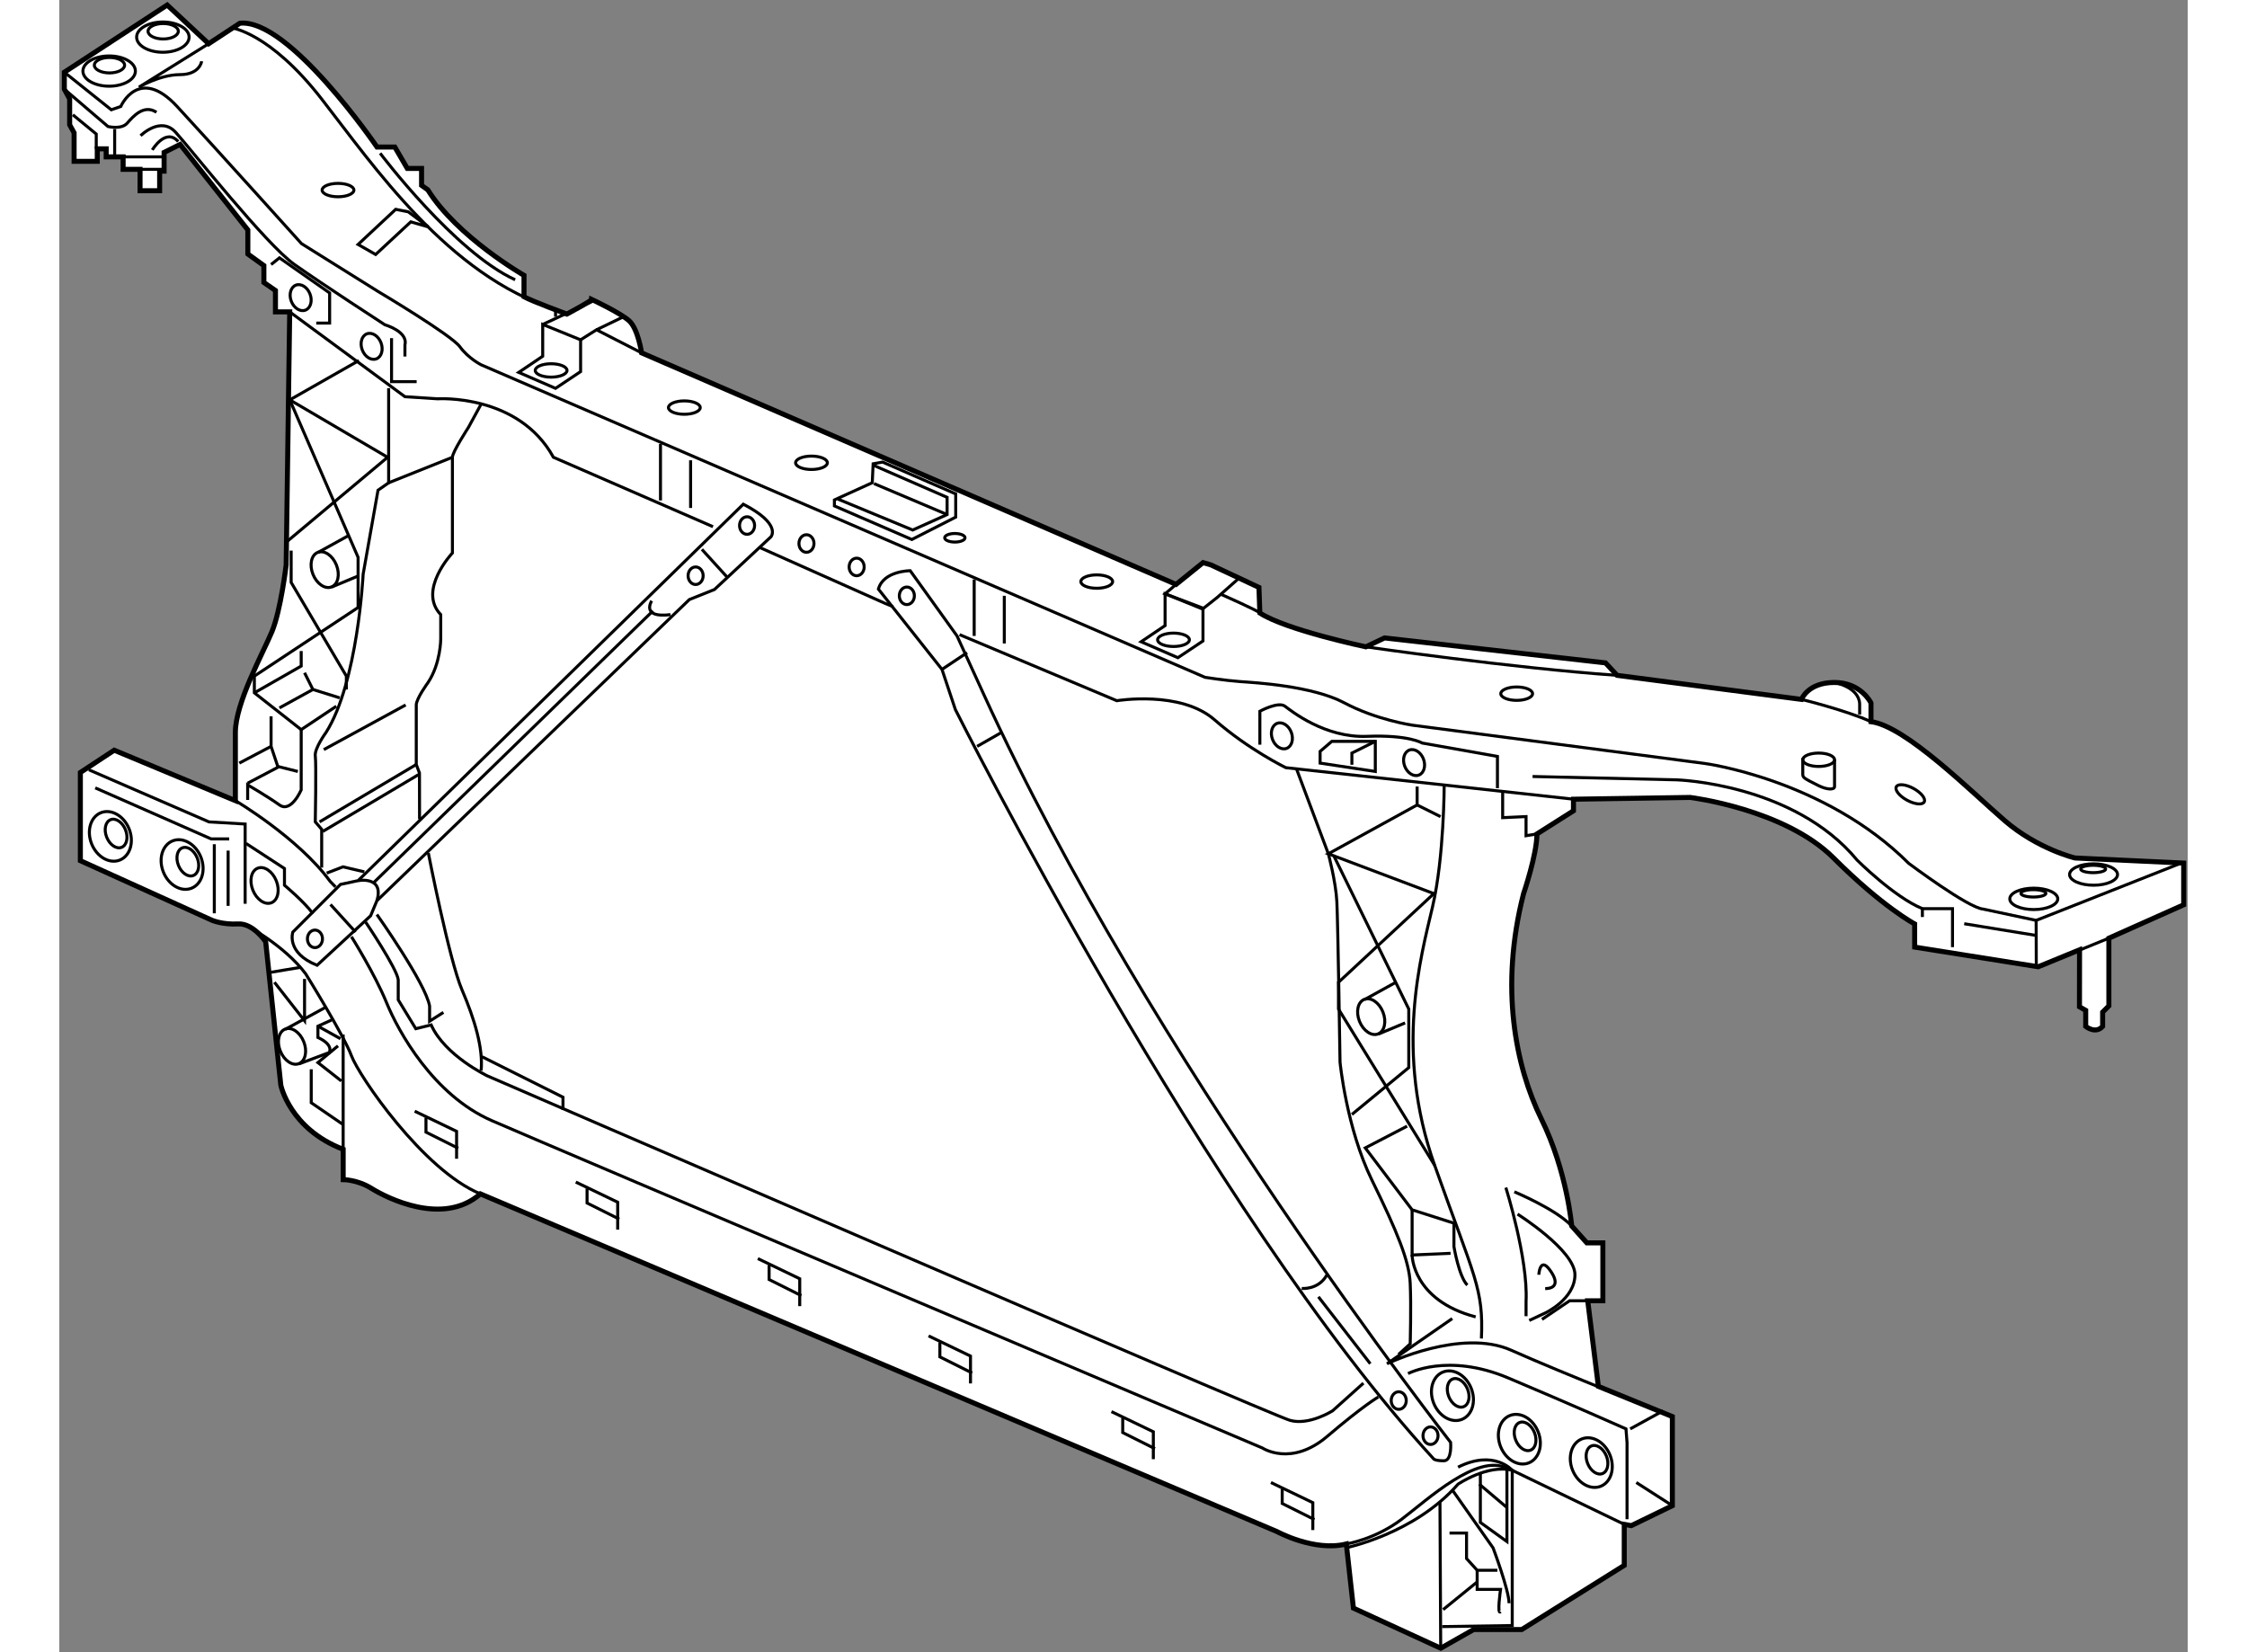 <?xml version="1.0" encoding="utf-8"?>
<!-- Generator: Adobe Illustrator 15.1.0, SVG Export Plug-In . SVG Version: 6.00 Build 0)  -->
<!DOCTYPE svg PUBLIC "-//W3C//DTD SVG 1.1//EN" "http://www.w3.org/Graphics/SVG/1.1/DTD/svg11.dtd">
<svg version="1.1" xmlns="http://www.w3.org/2000/svg" xmlns:xlink="http://www.w3.org/1999/xlink" x="0px" y="0px" width="244.8px"
	 height="180px" viewBox="18.373 6.315 212.027 164.589" enable-background="new 0 0 244.8 180" xml:space="preserve">
	
<rect x="18.373" y="6.315" width="212.027" height="164.589" fill="#808080" stroke="none"/>
	
<g><path fill="#FFFFFF" stroke="#000000" stroke-width="0.5" d="M29.121,6.815l-10.248,6.696v1.686l0.532,0.976v2.574l0.443,0.799
			v2.84h2.308v-1.242h0.888v0.798h1.687v1.243h1.686v2.13h1.952v-1.953h0.444v-1.863l1.598-0.799l6.744,8.52v2.396l1.598,1.153
			v1.687l1.153,0.798v2.13h1.42l-0.354,25.204c0,0-0.532,4.526-1.42,6.656s-3.639,7.1-3.639,10.028s0,6.801,0,6.801l-12.069-5.025
			l-3.373,2.219v8.785l13.135,5.946c0,0,1.065,0.444,2.574,0.355s2.751,1.774,2.751,1.774l1.509,14.288c0,0,0.887,4.349,6.212,6.39
			v3.018c0,0,1.42-0.001,2.84,0.887s7.1,3.817,10.827,0.533l79.34,33.635c0,0,3.727,2.041,6.922,1.242l0.71,6.39l8.697,3.994
			l3.283-1.863h4.793l10.206-6.391v-4.082l0.704,0.126l4.088-1.989v-8.875l-7.371-3.009l-1.06-8.528h1.508v-5.769h-1.597
			l-1.509-1.686c0,0-0.444-5.415-3.018-10.65s-4.172-13.134-1.775-22.452c0,0,1.332-3.905,1.332-5.946l3.639-2.307v-1.154
			l11.625-0.177c0,0,9.407,1.153,14.288,6.034s8.075,6.567,8.075,6.567v2.308l12.31,1.96l4.116-1.69l-0.007,5.677l0.621,0.354v1.598
			c0,0,0.976,0.799,1.686,0v-1.42l0.621-0.621v-6.745L230,96.449v-4.157l-10.827-0.507c0,0-3.727-0.888-7.011-3.728
			s-9.852-9.407-13.313-9.851v-1.863c0,0-0.977-2.042-3.639-2.042s-3.283,1.686-3.283,1.686l-18.371-2.396l-1.153-1.242
			l-22.009-2.485l-1.864,0.887c0,0-7.987-1.686-10.561-3.372l-0.089-2.547l-4.792-2.246l-0.775-0.225l-2.688,2.17L76.38,41.466
			c0,0-0.354-2.396-1.241-3.195s-3.718-2.123-3.718-2.123s0.001,0.125-2.484,1.457c0,0-3.472-1.284-4.271-1.728v-2.132
			c0,0-6.655-3.816-9.584-8.52l-0.621-0.444v-1.686H53.04l-1.242-2.13h-1.774c0,0-8.785-12.868-13.667-12.335l-3.106,2.041
			L29.121,6.815z"></path><path fill="none" stroke="#000000" stroke-width="0.3" d="M141.615,82.896l3.177,8.472c0,0,0.742,2.752,0.848,4.765
			s0.317,15.99,0.317,15.99s0.636,6.566,3.177,11.755s3.707,8.048,3.813,10.271s0,6.036,0,6.036l-1.165,1.059"></path><path fill="none" stroke="#000000" stroke-width="0.3" d="M152.734,143.149c0,0,3.918-2.117,9.954,0.424
			s11.755,5.083,11.755,5.083l0.105,1.377v7.625"></path><line fill="none" stroke="#000000" stroke-width="0.3" x1="174.867" y1="148.656" x2="178.149" y2="146.855"></line><path fill="none" stroke="#000000" stroke-width="0.3" d="M174.269,158.167l-11.156-5.381c0,0-1.8-2.117-5.4-0.317"></path><line fill="none" stroke="#000000" stroke-width="0.3" x1="155.911" y1="155.963" x2="155.986" y2="170.503"></line><line fill="none" stroke="#000000" stroke-width="0.3" x1="159.618" y1="163.905" x2="156.229" y2="166.658"></line><path fill="none" stroke="#000000" stroke-width="0.3" d="M159.936,152.998v4.977l2.647,1.906v-7.307
			c-2.965-1.482-7.836,3.071-10.483,5.083s-5.521,2.462-5.521,2.462"></path><line fill="none" stroke="#000000" stroke-width="0.3" x1="159.83" y1="154.163" x2="162.583" y2="156.492"></line><path fill="none" stroke="#000000" stroke-width="0.3" d="M157.183,154.798l4.023,5.719c0,0,1.589,4.234,1.589,5.506"></path><polyline fill="none" stroke="#000000" stroke-width="0.3" points="156.864,159.034 158.559,159.034 158.559,161.575 
			159.618,162.74 161.63,162.74 		"></polyline><path fill="none" stroke="#000000" stroke-width="0.3" d="M159.618,162.74v1.906h2.329c0,0-0.371,2.595,0,2.224"></path><path fill="none" stroke="#000000" stroke-width="0.3" d="M146.487,160.517c0,0,6.883-1.376,11.225-6.354
			c0,0,2.965-2.012,5.4-1.377v15.461l-6.989,0.105"></path><path fill="none" stroke="#000000" stroke-width="0.3" d="M55.137,91.292c0,0,2.081,10.665,3.352,13.63s2.118,5.824,1.906,8.048"></path><polyline fill="none" stroke="#000000" stroke-width="0.3" points="60.501,111.593 68.549,115.617 68.549,116.888 		"></polyline><path fill="none" stroke="#000000" stroke-width="0.3" d="M47.476,99.627c0,0,2.329,3.706,3.494,6.565s4.659,9.214,10.483,11.755
			s76.774,32.615,76.774,32.615s2.859,1.905,6.46-1.165s5.083-3.918,5.083-3.918"></path><line fill="none" stroke="#000000" stroke-width="0.3" x1="46.65" y1="120.805" x2="46.65" y2="109.369"></line><path fill="none" stroke="#000000" stroke-width="0.3" d="M35.912,86.072c0,0,6.27,3.706,9.446,8.048l0.528,0.547"></path><polyline fill="none" stroke="#000000" stroke-width="0.3" points="21.319,83.001 33.286,88.19 36.887,88.402 36.887,96.344 		"></polyline><polyline fill="none" stroke="#000000" stroke-width="0.3" points="21.955,84.802 33.498,89.885 35.298,89.885 		"></polyline><line fill="none" stroke="#000000" stroke-width="0.3" x1="33.815" y1="90.414" x2="33.815" y2="97.297"></line><line fill="none" stroke="#000000" stroke-width="0.3" x1="35.192" y1="91.049" x2="35.192" y2="96.556"></line><path fill="none" stroke="#000000" stroke-width="0.3" d="M36.78,98.356c0,0,4.023,2.117,6.142,4.977c0,0,3.813,6.143,4.554,8.154
			s7.152,11.414,12.842,13.755"></path><path fill="none" stroke="#000000" stroke-width="0.3" d="M83.492,58.784c-2.531-1.101-15.896-6.917-15.896-6.917
			c-3.494-6.354-11.543-5.824-11.543-5.824l-3.249-0.21l-11.479-8.45"></path><path fill="none" stroke="#000000" stroke-width="0.3" d="M101.432,66.754c-0.576-0.242-0.902-0.379-0.902-0.379
			s-7.458-3.325-12.384-5.521"></path><path fill="none" stroke="#000000" stroke-width="0.3" d="M169.21,85.928l-28.654-3.139c0,0-3.706-1.8-7.095-4.765
			s-9.742-1.906-9.742-1.906s-8.895-3.737-15.667-6.582"></path><path fill="none" stroke="#000000" stroke-width="0.3" d="M60.395,46.573l-1.271,2.33c0,0-1.589,2.435-1.589,2.965
			s0,9.531,0,9.531s-3.495,3.707-1.165,6.142v2.436c0,0,0,2.435-1.271,4.341c0,0-1.165,1.589-1.165,2.224s0,5.93,0,5.93l0.318,0.847
			l0.009,4.599"></path><path fill="none" stroke="#000000" stroke-width="0.3" d="M51.182,44.985v9.424l-1.059,0.741l-1.482,8.366
			c0,0-0.53,10.802-3.707,15.779c0,0-1.164,1.588-1.059,2.329s0,6.565,0,6.565l0.636,0.742v3.812"></path><line fill="none" stroke="#000000" stroke-width="0.3" x1="53.935" y1="82.472" x2="44.299" y2="88.189"></line><line fill="none" stroke="#000000" stroke-width="0.3" x1="54.253" y1="83.425" x2="44.617" y2="89.143"></line><line fill="none" stroke="#000000" stroke-width="0.3" x1="52.876" y1="76.542" x2="44.722" y2="80.989"></line><path fill="none" stroke="#000000" stroke-width="0.3" d="M41.333,46.149l9.743,5.718L41.333,46.149z"></path><path fill="none" stroke="#000000" stroke-width="0.3" d="M48.217,42.231"></path><polyline fill="none" stroke="#000000" stroke-width="0.3" points="48.217,42.231 41.333,46.149 48.137,61.833 48.137,66.833 
			37.804,73.667 37.804,75.333 42.47,79 45.97,76.667 		"></polyline><path fill="none" stroke="#000000" stroke-width="0.3" d="M35.51,9.086c0,0,3.812,0.424,9.001,7.095S57.113,33.76,67.809,37.148
			v0.714"></path><path fill="none" stroke="#000000" stroke-width="0.3" d="M50.336,21.582c0,0,7.412,9.848,13.448,12.602"></path><line fill="none" stroke="#000000" stroke-width="0.3" x1="219.394" y1="101.058" x2="222.545" y2="99.772"></line><path fill="none" stroke="#000000" stroke-width="0.3" d="M156.333,84.484c0,0,0.001,7.201-1.164,12.178
			s-3.812,14.402,0.212,25.732s4.871,12.284,4.659,17.261"></path><polyline fill="none" stroke="#000000" stroke-width="0.3" points="162.157,85.226 162.157,87.768 164.487,87.661 164.487,89.567 
			165.571,89.389 		"></polyline><path fill="none" stroke="#000000" stroke-width="0.3" d="M162.476,124.619c0,0,2.224,7.094,2.012,11.33v1.482"></path><path fill="none" stroke="#000000" stroke-width="0.3" d="M163.322,125.042c0,0,4.113,1.708,5.71,3.396"></path><path fill="none" stroke="#000000" stroke-width="0.3" d="M164.805,137.855l1.589-0.741c0,0,2.965-1.377,2.965-3.813
			s-5.719-6.036-5.719-6.036"></path><path fill="none" stroke="#000000" stroke-width="0.3" d="M165.758,133.302c0,0,0.107-1.8,1.06-0.529s0.636,1.906-0.424,1.906"></path><polyline fill="none" stroke="#000000" stroke-width="0.3" points="170.63,135.892 168.829,135.892 166.075,137.75 		"></polyline><path fill="none" stroke="#000000" stroke-width="0.3" d="M148.53,70.752c0,0,14.446,2.098,25.026,2.84"></path><path fill="none" stroke="#000000" stroke-width="0.3" d="M191.928,75.988c0,0,4.468,1.092,6.922,2.219"></path><polyline fill="none" stroke="#000000" stroke-width="0.3" points="203.97,97.667 203.97,96.834 206.97,96.834 206.97,100.667 		
			"></polyline><line fill="none" stroke="#000000" stroke-width="0.3" x1="208.137" y1="98.334" x2="215.304" y2="99.501"></line><line fill="none" stroke="#000000" stroke-width="0.3" x1="215.304" y1="98.001" x2="229.842" y2="92.256"></line><ellipse fill="none" stroke="#000000" stroke-width="0.3" cx="215.029" cy="95.307" rx="1.25" ry="0.367"></ellipse><ellipse fill="none" stroke="#000000" stroke-width="0.3" cx="215.066" cy="95.857" rx="2.389" ry="1.066"></ellipse><ellipse fill="none" stroke="#000000" stroke-width="0.3" cx="220.983" cy="92.881" rx="1.25" ry="0.367"></ellipse><ellipse fill="none" stroke="#000000" stroke-width="0.3" cx="221.021" cy="93.432" rx="2.389" ry="1.066"></ellipse><ellipse fill="none" stroke="#000000" stroke-width="0.3" cx="193.637" cy="82" rx="1.583" ry="0.667"></ellipse><ellipse fill="none" stroke="#000000" stroke-width="0.3" cx="163.554" cy="75.417" rx="1.583" ry="0.667"></ellipse><ellipse fill="none" stroke="#000000" stroke-width="0.3" cx="121.721" cy="64.25" rx="1.583" ry="0.667"></ellipse><ellipse fill="none" stroke="#000000" stroke-width="0.3" cx="107.586" cy="59.887" rx="1.014" ry="0.427"></ellipse><ellipse fill="none" stroke="#000000" stroke-width="0.3" cx="80.638" cy="46.917" rx="1.583" ry="0.667"></ellipse><ellipse fill="none" stroke="#000000" stroke-width="0.3" cx="93.304" cy="52.417" rx="1.583" ry="0.667"></ellipse><ellipse fill="none" stroke="#000000" stroke-width="0.3" cx="46.138" cy="25.25" rx="1.583" ry="0.667"></ellipse><ellipse fill="none" stroke="#000000" stroke-width="0.3" cx="129.368" cy="70.05" rx="1.583" ry="0.667"></ellipse><ellipse transform="matrix(0.878 0.478 -0.478 0.878 65.57 -86.565)" fill="none" stroke="#000000" stroke-width="0.3" cx="202.804" cy="85.5" rx="1.583" ry="0.668"></ellipse><path fill="none" stroke="#000000" stroke-width="0.3" d="M195.22,82v2.667c0,0.368-0.801,0.308-1.583-0.083
			c-1.5-0.75-1.583-0.799-1.583-1.167v-1.583"></path><path fill="none" stroke="#000000" stroke-width="0.3" d="M195.211,74.302c0,0,2.425,0.448,2.509,2.115V77.5"></path><path fill="none" stroke="#000000" stroke-width="0.3" d="M161.638,84.834v-3.167l-7.5-1.333c0,0-1.334-0.833-5.5-0.667
			c-4.166,0.166-7.5-2.5-8.167-3s-2.5,0.5-2.5,0.5V79v1.5"></path><ellipse transform="matrix(0.935 -0.355 0.355 0.935 -19.145 54.879)" fill="none" stroke="#000000" stroke-width="0.3" cx="140.138" cy="79.667" rx="1" ry="1.332"></ellipse><ellipse transform="matrix(0.935 -0.355 0.355 0.935 -11.266 20.2)" fill="none" stroke="#000000" stroke-width="0.3" cx="49.472" cy="40.833" rx="1" ry="1.332"></ellipse><ellipse transform="matrix(0.935 -0.355 0.355 0.935 -10.004 17.378)" fill="none" stroke="#000000" stroke-width="0.3" cx="42.404" cy="35.979" rx="1" ry="1.332"></ellipse><ellipse transform="matrix(0.935 -0.355 0.355 0.935 -19.235 59.722)" fill="none" stroke="#000000" stroke-width="0.3" cx="153.304" cy="82.334" rx="1" ry="1.332"></ellipse><polygon fill="none" stroke="#000000" stroke-width="0.3" points="149.471,83.167 149.471,80.167 145.138,80.167 143.971,81.167 
			143.971,82.334 		"></polygon><polyline fill="none" stroke="#000000" stroke-width="0.3" points="149.471,80.167 147.138,81.334 147.138,82.5 		"></polyline><path fill="none" stroke="#000000" stroke-width="0.3" d="M26.471,19.833c0,0,2-2,3.5-0.333s8.999,11.167,11.833,13.167s9,6,9,6
			s2.333,0.667,2,2v1.167"></path><polyline fill="none" stroke="#000000" stroke-width="0.3" points="51.471,40 51.471,44.333 53.971,44.333 		"></polyline><polygon fill="none" stroke="#000000" stroke-width="0.3" points="128.529,65.467 128.529,68.634 126.14,70.245 129.804,71.833 
			132.304,70.167 132.304,67 		"></polygon><ellipse fill="none" stroke="#000000" stroke-width="0.3" cx="67.368" cy="43.217" rx="1.583" ry="0.667"></ellipse><polygon fill="none" stroke="#000000" stroke-width="0.3" points="66.529,38.634 66.529,41.801 64.14,43.412 67.804,45 
			70.304,43.333 70.304,40.167 		"></polygon><path fill="none" stroke="#000000" stroke-width="0.3" d="M33.25,10.671L26.304,15c0,0,2.084-1.25,4.084-1.25
			s2.166-1.333,2.166-1.333"></path><path fill="none" stroke="#000000" stroke-width="0.3" d="M18.873,13.511l4.681,3.74l0.943-0.328c0,0,1.8-4.13,5.612,0
			s12.39,13.661,12.39,13.661l7.625,4.765c0,0,7.306,4.341,8.153,5.506s2.118,1.8,2.118,1.8l72.114,31.133
			c0,0,2.012,0.318,3.494,0.424s7.199,0.423,10.377,2.118s6.777,2.224,6.777,2.224l29.121,3.813c0,0,11.966,1.589,20.331,9.954
			c0,0,5.93,4.446,7.412,4.553l5.281,1.128l0.014,4.546"></path><path fill="none" stroke="#000000" stroke-width="0.3" d="M18.873,15.197l4.348,3.72c0,0,1.334,0.333,1.917-0.333
			s1.666-1.916,2.916-1.083"></path><line fill="none" stroke="#000000" stroke-width="0.3" x1="23.888" y1="19.167" x2="23.888" y2="21.75"></line><polyline fill="none" stroke="#000000" stroke-width="0.3" points="19.721,17.75 22.054,19.667 22.054,21.143 		"></polyline><line fill="none" stroke="#000000" stroke-width="0.3" x1="26.416" y1="23.184" x2="28.888" y2="23.184"></line><line fill="none" stroke="#000000" stroke-width="0.3" x1="24.73" y1="21.941" x2="28.813" y2="21.941"></line><path fill="none" stroke="#000000" stroke-width="0.3" d="M27.638,21.25c0,0,1.333-2.25,2.583-0.833"></path><ellipse fill="none" stroke="#000000" stroke-width="0.3" cx="23.371" cy="12.811" rx="1.507" ry="0.769"></ellipse><ellipse fill="none" stroke="#000000" stroke-width="0.3" cx="23.34" cy="13.395" rx="2.614" ry="1.507"></ellipse><ellipse fill="none" stroke="#000000" stroke-width="0.3" cx="28.722" cy="9.429" rx="1.507" ry="0.769"></ellipse><ellipse fill="none" stroke="#000000" stroke-width="0.3" cx="28.69" cy="10.013" rx="2.614" ry="1.507"></ellipse><polyline fill="none" stroke="#000000" stroke-width="0.3" points="70.304,40.167 71.887,39.167 76.38,41.466 		"></polyline><polygon fill="none" stroke="#000000" stroke-width="0.3" points="48.137,30.667 49.887,31.667 53.387,28.417 55.137,28.917 
			53.137,27.417 51.887,27.167 		"></polygon><polygon fill="none" stroke="#000000" stroke-width="0.3" points="95.588,56.716 103.301,60.058 107.672,57.83 107.672,55.516 
			100.388,52.345 99.445,52.517 99.359,54.402 95.588,56.116 		"></polygon><polyline fill="none" stroke="#000000" stroke-width="0.3" points="99.531,52.688 106.814,55.859 106.814,57.573 103.387,59.115 
			95.931,56.03 		"></polyline><line fill="none" stroke="#000000" stroke-width="0.3" x1="106.814" y1="57.573" x2="99.53" y2="54.488"></line><polyline fill="none" stroke="#000000" stroke-width="0.3" points="129.626,64.534 128.529,65.467 132.353,66.914 133.72,65.833 
			135.887,63.917 		"></polyline><path fill="none" stroke="#000000" stroke-width="0.3" d="M137.97,67.38c-0.132-0.209-3.817-1.837-3.817-1.837"></path><line fill="none" stroke="#000000" stroke-width="0.3" x1="66.529" y1="38.634" x2="71.507" y2="36.32"></line><line fill="none" stroke="#000000" stroke-width="0.3" x1="71.887" y1="39.167" x2="74.592" y2="37.862"></line><line fill="none" stroke="#000000" stroke-width="0.3" x1="51.076" y1="51.868" x2="40.97" y2="60.333"></line><polyline fill="none" stroke="#000000" stroke-width="0.3" points="41.47,61.167 41.47,64.333 46.97,73.667 46.97,75 		"></polyline><polyline fill="none" stroke="#000000" stroke-width="0.3" points="37.804,75.333 42.47,72.667 42.47,71.167 		"></polyline><polyline fill="none" stroke="#000000" stroke-width="0.3" points="42.804,73.333 43.637,75 40.304,76.833 		"></polyline><line fill="none" stroke="#000000" stroke-width="0.3" x1="43.637" y1="75" x2="46.304" y2="75.833"></line><line fill="none" stroke="#000000" stroke-width="0.3" x1="51.182" y1="54.409" x2="57.535" y2="51.868"></line><path fill="none" stroke="#000000" stroke-width="0.3" d="M42.47,79v6c0,0-0.999,2.333-2.166,1.5s-3.167-2-3.167-2V86"></path><polyline fill="none" stroke="#000000" stroke-width="0.3" points="39.47,77.667 39.47,80.667 40.137,82.667 42.137,83.167 		"></polyline><line fill="none" stroke="#000000" stroke-width="0.3" x1="39.47" y1="80.667" x2="36.304" y2="82.334"></line><line fill="none" stroke="#000000" stroke-width="0.3" x1="40.303" y1="82.667" x2="37.137" y2="84.334"></line><path fill="none" stroke="#000000" stroke-width="0.3" d="M36.97,90.334l3.834,2.5V94.5c0,0,2,1.668,2.833,2.834"></path><line fill="none" stroke="#000000" stroke-width="0.3" x1="39.47" y1="103.167" x2="42.47" y2="102.667"></line><polyline fill="none" stroke="#000000" stroke-width="0.3" points="39.804,104.167 42.804,108 42.804,103.834 		"></polyline><polyline fill="none" stroke="#000000" stroke-width="0.3" points="43.47,112.834 43.47,116.167 46.637,118.334 		"></polyline><polyline fill="none" stroke="#000000" stroke-width="0.3" points="46.47,114 44.137,112.167 46.137,110.5 		"></polyline><ellipse transform="matrix(0.928 -0.372 0.372 0.928 -31.515 15.346)" fill="none" stroke="#000000" stroke-width="0.3" cx="24.028" cy="89.375" rx="1.006" ry="1.482"></ellipse><ellipse transform="matrix(0.928 -0.372 0.372 0.928 -31.662 15.155)" fill="none" stroke="#000000" stroke-width="0.3" cx="23.458" cy="89.66" rx="2.011" ry="2.54"></ellipse><ellipse transform="matrix(0.928 -0.372 0.372 0.928 -32.045 18.206)" fill="none" stroke="#000000" stroke-width="0.3" cx="31.176" cy="92.181" rx="1.006" ry="1.482"></ellipse><ellipse transform="matrix(0.928 -0.372 0.372 0.928 -32.387 21.236)" fill="none" stroke="#000000" stroke-width="0.3" cx="38.836" cy="94.541" rx="1.257" ry="1.852"></ellipse><ellipse transform="matrix(0.928 -0.372 0.372 0.928 -38.155 23.406)" fill="none" stroke="#000000" stroke-width="0.3" cx="41.573" cy="110.572" rx="1.257" ry="1.852"></ellipse><ellipse transform="matrix(0.928 -0.372 0.372 0.928 -32.192 18.014)" fill="none" stroke="#000000" stroke-width="0.3" cx="30.605" cy="92.466" rx="2.011" ry="2.54"></ellipse><ellipse transform="matrix(0.928 -0.372 0.372 0.928 -42.656 69.076)" fill="none" stroke="#000000" stroke-width="0.3" cx="157.753" cy="145.124" rx="1.006" ry="1.482"></ellipse><ellipse transform="matrix(0.928 -0.372 0.372 0.928 -42.803 68.885)" fill="none" stroke="#000000" stroke-width="0.3" cx="157.183" cy="145.409" rx="2.011" ry="2.54"></ellipse><ellipse transform="matrix(0.928 -0.372 0.372 0.928 -43.789 71.866)" fill="none" stroke="#000000" stroke-width="0.3" cx="164.42" cy="149.458" rx="1.006" ry="1.482"></ellipse><ellipse transform="matrix(0.928 -0.372 0.372 0.928 -43.936 71.675)" fill="none" stroke="#000000" stroke-width="0.3" cx="163.85" cy="149.743" rx="2.011" ry="2.54"></ellipse><ellipse transform="matrix(0.928 -0.372 0.372 0.928 -44.143 74.699)" fill="none" stroke="#000000" stroke-width="0.3" cx="171.587" cy="151.791" rx="1.006" ry="1.482"></ellipse><ellipse transform="matrix(0.928 -0.372 0.372 0.928 -44.29 74.507)" fill="none" stroke="#000000" stroke-width="0.3" cx="171.017" cy="152.076" rx="2.011" ry="2.54"></ellipse><line fill="none" stroke="#000000" stroke-width="0.3" x1="40.885" y1="108.853" x2="44.887" y2="106.667"></line><path fill="none" stroke="#000000" stroke-width="0.3" d="M42.262,112.292l3-1.125c0,0,0.5-0.75-1.125-1.5v-1.125l1.375-0.625"></path><line fill="none" stroke="#000000" stroke-width="0.3" x1="44.137" y1="108.542" x2="46.387" y2="109.792"></line><path fill="none" stroke="#000000" stroke-width="0.3" d="M48.887,98.167c0,0,3.125,4.625,3.25,5.75v2l1.75,2.875l1.531-0.376
			c1.377,3.07,5.612,5.083,5.612,5.083s78.044,33.78,79.95,34.31s4.235-0.953,4.235-0.953l3.071-2.753"></path><path fill="none" stroke="#000000" stroke-width="0.3" d="M50.012,97.417c0,0,4.875,6.875,5.25,9.125v1.5l1.375-0.875"></path><path fill="none" stroke="#000000" stroke-width="0.3" d="M78.262,50.542c0,1.851,0,5.625,0,5.625"></path><line fill="none" stroke="#000000" stroke-width="0.3" x1="81.262" y1="52.167" x2="81.262" y2="56.917"></line><path fill="none" stroke="#000000" stroke-width="0.3" d="M109.512,64.042c0,1.851,0,5.625,0,5.625"></path><line fill="none" stroke="#000000" stroke-width="0.3" x1="112.512" y1="65.667" x2="112.512" y2="70.417"></line><path fill="none" stroke="#000000" stroke-width="0.3" d="M86.512,56.542l-38.375,37.5l-1.75,0.375l-4.75,4.75
			c0,0-0.71,2.057,2.415,3.307l5.335-4.932l0.625-1.5l31.125-30l2.5-1l5.625-5.25C89.262,59.792,90.387,58.542,86.512,56.542z"></path><line fill="none" stroke="#000000" stroke-width="0.3" x1="82.387" y1="61.042" x2="84.887" y2="63.792"></line><path fill="none" stroke="#000000" stroke-width="0.3" d="M77.387,66.167c0,0-1.125,1.75,1.875,1.375"></path><line fill="none" stroke="#000000" stroke-width="0.3" x1="77.512" y1="67.167" x2="49.637" y2="94.292"></line><path fill="none" stroke="#000000" stroke-width="0.3" d="M48.137,94.042c0,0,2.625-0.5,1.875,2"></path><line fill="none" stroke="#000000" stroke-width="0.3" x1="45.387" y1="96.417" x2="47.887" y2="99.167"></line><polyline fill="none" stroke="#000000" stroke-width="0.3" points="45.012,93.292 46.637,92.667 48.762,93.167 		"></polyline><ellipse fill="none" stroke="#000000" stroke-width="0.3" cx="81.762" cy="63.667" rx="0.75" ry="0.875"></ellipse><ellipse fill="none" stroke="#000000" stroke-width="0.3" cx="86.887" cy="58.667" rx="0.75" ry="0.875"></ellipse><ellipse fill="none" stroke="#000000" stroke-width="0.3" cx="92.804" cy="60.458" rx="0.75" ry="0.875"></ellipse><ellipse fill="none" stroke="#000000" stroke-width="0.3" cx="97.804" cy="62.792" rx="0.75" ry="0.875"></ellipse><ellipse fill="none" stroke="#000000" stroke-width="0.3" cx="102.804" cy="65.667" rx="0.75" ry="0.875"></ellipse><ellipse fill="none" stroke="#000000" stroke-width="0.3" cx="151.804" cy="145.834" rx="0.75" ry="0.875"></ellipse><ellipse fill="none" stroke="#000000" stroke-width="0.3" cx="154.971" cy="149.334" rx="0.75" ry="0.875"></ellipse><ellipse fill="none" stroke="#000000" stroke-width="0.3" cx="43.841" cy="99.84" rx="0.75" ry="0.875"></ellipse><path fill="none" stroke="#000000" stroke-width="0.3" d="M103.138,63.167c0,0-2.667,0-3.167,1.833l6.333,8l1.334,4
			c0,0,25.166,50.167,47.666,74.667c0,0,0.166,0.167,1,0.167s0.667-1.834,0.667-1.834s-30-38.333-46.5-74.5l-2.667-5.833
			L103.138,63.167z"></path><line fill="none" stroke="#000000" stroke-width="0.3" x1="106.304" y1="73" x2="108.804" y2="71.333"></line><line fill="none" stroke="#000000" stroke-width="0.3" x1="109.804" y1="80.667" x2="112.138" y2="79.333"></line><path fill="none" stroke="#000000" stroke-width="0.3" d="M142.138,134.667c0,0,1.667,0.167,2.5-1.333"></path><line fill="none" stroke="#000000" stroke-width="0.3" x1="143.804" y1="135.5" x2="148.971" y2="142.167"></line><line fill="none" stroke="#000000" stroke-width="0.3" x1="179.061" y1="156.304" x2="175.471" y2="154"></line><polyline fill="none" stroke="#000000" stroke-width="0.3" points="87.96,131.693 92.133,133.699 92.133,136.428 		"></polyline><polyline fill="none" stroke="#000000" stroke-width="0.3" points="89.083,132.336 89.083,133.78 92.293,135.385 		"></polyline><polyline fill="none" stroke="#000000" stroke-width="0.3" points="69.825,124.07 73.998,126.076 73.998,128.805 		"></polyline><polyline fill="none" stroke="#000000" stroke-width="0.3" points="70.948,124.713 70.948,126.157 74.158,127.762 		"></polyline><polyline fill="none" stroke="#000000" stroke-width="0.3" points="53.777,117.01 57.95,119.016 57.95,121.744 		"></polyline><polyline fill="none" stroke="#000000" stroke-width="0.3" points="54.9,117.652 54.9,119.097 58.11,120.701 		"></polyline><polyline fill="none" stroke="#000000" stroke-width="0.3" points="104.971,139.396 109.144,141.402 109.144,144.131 		"></polyline><polyline fill="none" stroke="#000000" stroke-width="0.3" points="106.094,140.039 106.094,141.483 109.304,143.088 		"></polyline><polyline fill="none" stroke="#000000" stroke-width="0.3" points="123.186,146.938 127.358,148.944 127.358,151.673 		"></polyline><polyline fill="none" stroke="#000000" stroke-width="0.3" points="124.309,147.581 124.309,149.025 127.519,150.63 		"></polyline><polyline fill="none" stroke="#000000" stroke-width="0.3" points="139.073,154 143.246,156.006 143.246,158.734 		"></polyline><polyline fill="none" stroke="#000000" stroke-width="0.3" points="140.196,154.643 140.196,156.087 143.406,157.691 		"></polyline><ellipse transform="matrix(0.928 -0.372 0.372 0.928 -20.249 21.205)" fill="none" stroke="#000000" stroke-width="0.3" cx="44.823" cy="63.072" rx="1.257" ry="1.852"></ellipse><line fill="none" stroke="#000000" stroke-width="0.3" x1="44.135" y1="61.353" x2="47.224" y2="59.648"></line><path fill="none" stroke="#000000" stroke-width="0.3" d="M48.762,60.417"></path><line fill="none" stroke="#000000" stroke-width="0.3" x1="45.512" y1="64.792" x2="48.162" y2="63.686"></line><ellipse transform="matrix(0.928 -0.372 0.372 0.928 -29.331 63.199)" fill="none" stroke="#000000" stroke-width="0.3" cx="149.099" cy="107.604" rx="1.257" ry="1.852"></ellipse><line fill="none" stroke="#000000" stroke-width="0.3" x1="148.41" y1="105.884" x2="151.499" y2="104.18"></line><line fill="none" stroke="#000000" stroke-width="0.3" x1="149.787" y1="109.323" x2="152.438" y2="108.217"></line><polyline fill="none" stroke="#000000" stroke-width="0.3" points="43.97,38.5 45.303,38.5 45.303,35.5 40.303,32 39.47,32.667 		
			"></polyline><polyline fill="none" stroke="#000000" stroke-width="0.3" points="153.637,84.667 153.637,86.501 155.97,87.667 		"></polyline><polyline fill="none" stroke="#000000" stroke-width="0.3" points="153.637,86.501 144.792,91.367 155.304,95.334 
			145.804,104.167 145.804,106.834 155.381,122.395 		"></polyline><polyline fill="none" stroke="#000000" stroke-width="0.3" points="145.304,91.501 152.804,106.834 152.804,112.667 
			147.137,117.334 		"></polyline><path fill="none" stroke="#000000" stroke-width="0.3" d="M152.637,118.501l-4.167,2.166l4.667,6.167l4.167,1.333v2.334
			c0,0,0.5,3,1.333,3.833"></path><polyline fill="none" stroke="#000000" stroke-width="0.3" points="153.137,126.834 153.137,131.334 156.97,131.167 		"></polyline><path fill="none" stroke="#000000" stroke-width="0.3" d="M153.137,131.334c0,0-0.001,4.501,6.333,6.167"></path><path fill="none" stroke="#000000" stroke-width="0.3" d="M157.137,137.667l-6.5,4.5c0,0,7.394-3.57,12.37-1.347
			s16.054,6.608,16.054,6.608"></path><path fill="none" stroke="#000000" stroke-width="0.3" d="M165.137,83.667L179.47,84c0,0,11.666,0.333,18,8
			c0,0,3.666,3.668,6.5,4.834"></path></g>


</svg>